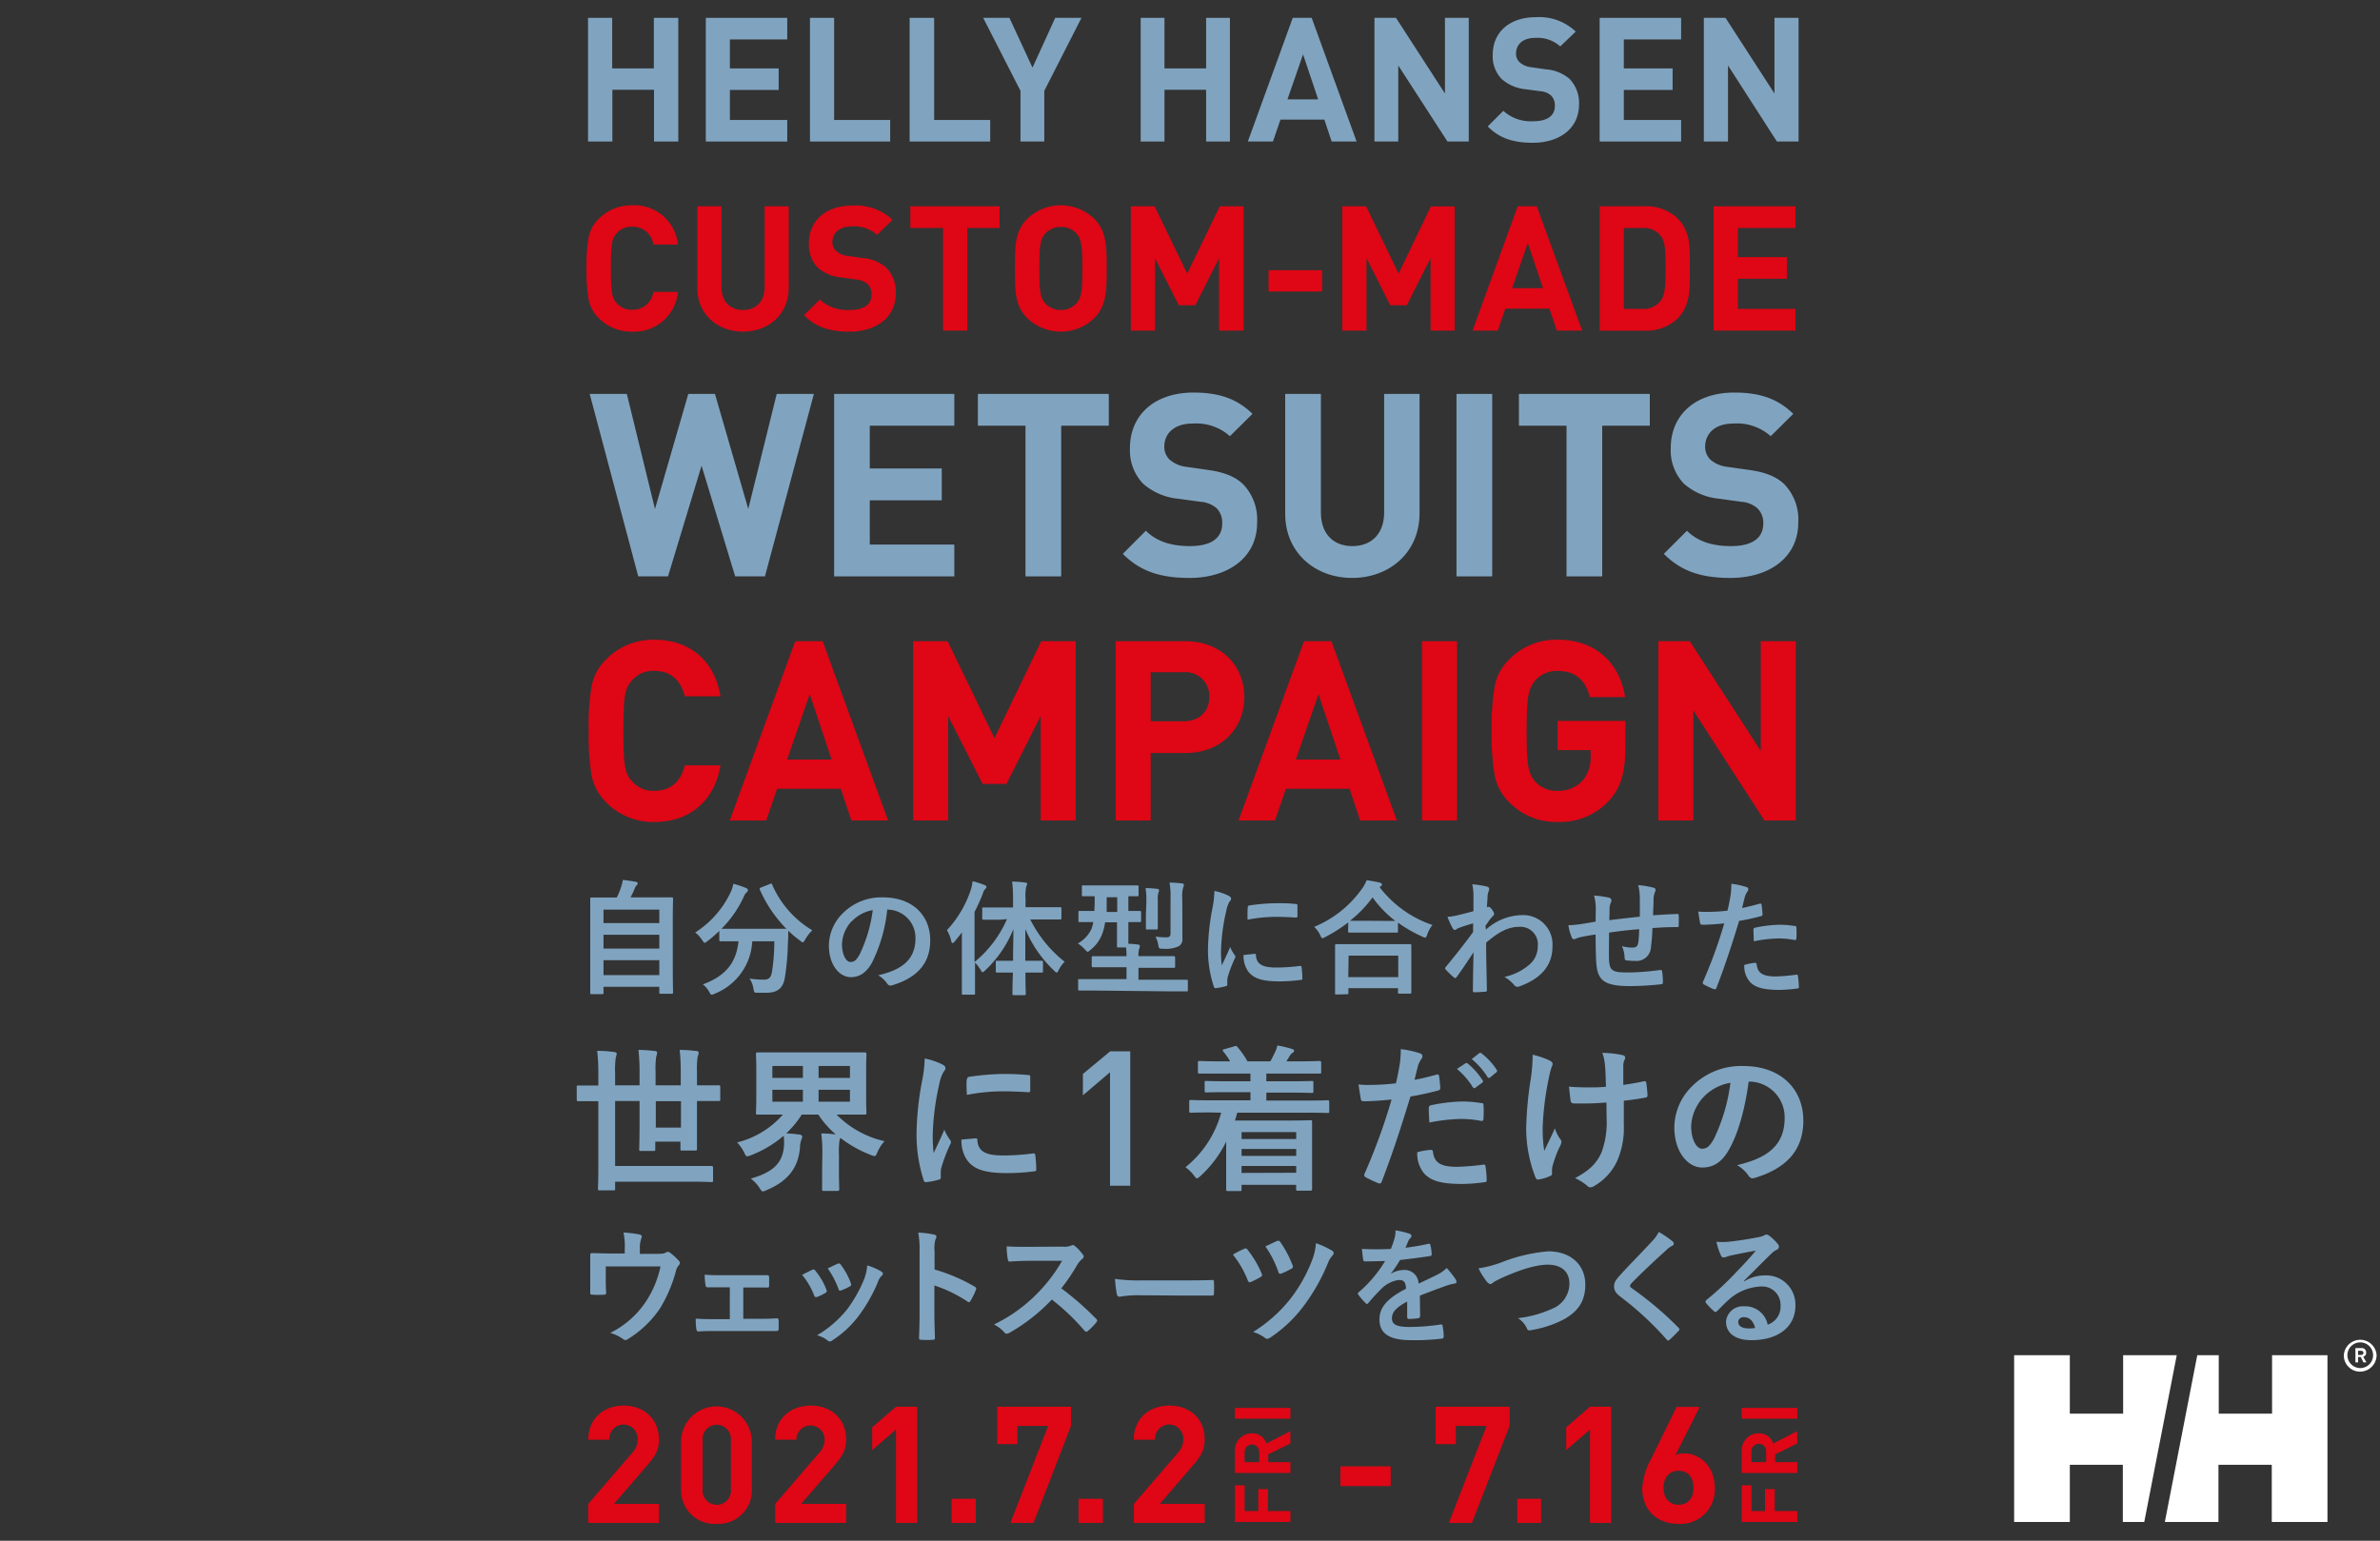 <svg xmlns="http://www.w3.org/2000/svg" viewBox="0 0 400 259"><rect x="0" y="0" width="400" height="259" fill="#333333" stroke="none"/><defs><style>.cls-1{fill:#fff;}.cls-2{fill:#df0615;}.cls-3{fill:#80a4c0;}.cls-4{fill:none;}</style></defs><g id="レイヤー_2" data-name="レイヤー 2"><g id="Design"><path class="cls-1" d="M396.67,230.57a2.79,2.79,0,0,0,2.76-2.76,2.76,2.76,0,0,0-5.51,0,2.72,2.72,0,0,0,2.75,2.76m-2.15-2.76a2.16,2.16,0,1,1,2.15,2.16,2.17,2.17,0,0,1-2.15-2.16"/><path class="cls-1" d="M396.32,227.76h.5a.35.35,0,0,0,.4-.35c0-.2-.14-.35-.45-.35h-.45Zm-.45-1.15h1a.72.72,0,0,1,.8.75.64.64,0,0,1-.5.7l.55.95h-.5l-.45-.9h-.45v.9h-.45Z"/><polygon class="cls-1" points="381.86 227.81 381.86 237.63 372.9 237.63 372.9 227.81 369.29 227.81 363.84 255.84 372.85 255.84 372.85 246.23 381.81 246.23 381.81 255.84 391.17 255.84 391.17 227.81 381.86 227.81"/><polygon class="cls-1" points="356.83 227.81 356.83 237.63 347.87 237.63 347.87 227.81 338.51 227.81 338.51 255.84 347.87 255.84 347.87 246.23 356.78 246.23 356.78 255.84 360.38 255.84 365.84 227.81 356.83 227.81"/><path class="cls-2" d="M106.26,55.75a7.66,7.66,0,0,1-5.64-2.29,5.93,5.93,0,0,1-1.69-3.14,27.81,27.81,0,0,1-.36-5.19,27.81,27.81,0,0,1,.36-5.19,5.76,5.76,0,0,1,1.69-3.14,7.66,7.66,0,0,1,5.64-2.29,7.35,7.35,0,0,1,7.68,6.6h-4.13a3.45,3.45,0,0,0-3.53-3,3.24,3.24,0,0,0-2.61,1.08c-.85.91-1,1.85-1,5.9s.18,5,1,5.89a3.22,3.22,0,0,0,2.61,1.09,3.45,3.45,0,0,0,3.53-3h4.13A7.37,7.37,0,0,1,106.26,55.75Z"/><path class="cls-2" d="M124.88,55.75c-4.29,0-7.69-2.91-7.69-7.34V34.68h4.07V48.27c0,2.4,1.42,3.84,3.62,3.84s3.63-1.44,3.63-3.84V34.68h4.05V48.41C132.56,52.84,129.16,55.75,124.88,55.75Z"/><path class="cls-2" d="M142.77,55.75c-3.18,0-5.58-.68-7.64-2.76l2.65-2.64a6.82,6.82,0,0,0,5,1.76c2.41,0,3.7-.91,3.7-2.58a2.33,2.33,0,0,0-.65-1.76A3.11,3.11,0,0,0,144,47l-2.52-.35A7.06,7.06,0,0,1,137.45,45a5.51,5.51,0,0,1-1.5-4.11c0-3.72,2.76-6.33,7.28-6.33A9,9,0,0,1,150,36.94l-2.58,2.55a5.82,5.82,0,0,0-4.29-1.43c-2.16,0-3.23,1.2-3.23,2.64a2,2,0,0,0,.63,1.49,3.5,3.5,0,0,0,1.93.83l2.47.35a6.85,6.85,0,0,1,4,1.61,5.82,5.82,0,0,1,1.62,4.43C150.51,53.46,147.14,55.75,142.77,55.75Z"/><path class="cls-2" d="M162.57,38.32V55.57h-4.08V38.32H153V34.68h15v3.64Z"/><path class="cls-2" d="M183.93,53.46a8.1,8.1,0,0,1-11.29,0c-2.12-2.11-2.06-4.72-2.06-8.33s-.06-6.22,2.06-8.33a8.1,8.1,0,0,1,11.29,0C186,38.91,186,41.52,186,45.13S186,51.35,183.93,53.46Zm-3-14.2a3.41,3.41,0,0,0-2.61-1.11,3.47,3.47,0,0,0-2.64,1.11c-.8.88-1,1.85-1,5.87s.2,5,1,5.87a3.47,3.47,0,0,0,2.64,1.11A3.41,3.41,0,0,0,180.91,51c.79-.88,1-1.85,1-5.87S181.7,40.14,180.91,39.26Z"/><path class="cls-2" d="M204.89,55.57V43.4l-4,7.92h-2.77l-4-7.92V55.57h-4.07V34.68h4L199.53,46,205,34.68h4V55.57Z"/><path class="cls-2" d="M213.2,49V45.42h9V49Z"/><path class="cls-2" d="M240.43,55.57V43.4l-4,7.92h-2.76l-4-7.92V55.57h-4.07V34.68h4L235.06,46l5.42-11.3h4V55.57Z"/><path class="cls-2" d="M261.65,55.57l-1.24-3.69H253l-1.26,3.69h-4.25l7.59-20.89h3.2l7.63,20.89Zm-4.88-14.73-2.63,7.6h5.19Z"/><path class="cls-2" d="M281.91,53.58a7.59,7.59,0,0,1-5.51,2h-7.54V34.68h7.54a7.6,7.6,0,0,1,5.51,2C284.26,39,284,41.9,284,45S284.26,51.23,281.91,53.58Zm-2.84-14A3.65,3.65,0,0,0,276,38.32h-3.08V51.93H276a3.65,3.65,0,0,0,3.05-1.29c.77-.93.88-2.43.88-5.6S279.84,40.55,279.07,39.61Z"/><path class="cls-2" d="M288,55.57V34.68h13.76v3.64h-9.68v4.9h8.25v3.64h-8.25v5.07h9.68v3.64Z"/><path class="cls-2" d="M110,138.17a11,11,0,0,1-8.12-3.3,8.64,8.64,0,0,1-2.45-4.52,40.58,40.58,0,0,1-.49-7.5,40.39,40.39,0,0,1,.49-7.49,8.5,8.5,0,0,1,2.45-4.52,11,11,0,0,1,8.12-3.3c5.8,0,10.08,3.38,11.09,9.51h-6c-.63-2.57-2.24-4.27-5.07-4.27a4.63,4.63,0,0,0-3.77,1.57c-1.23,1.31-1.48,2.66-1.48,8.5s.25,7.2,1.48,8.51a4.63,4.63,0,0,0,3.77,1.57c2.83,0,4.44-1.7,5.07-4.28h6C120.07,134.79,115.75,138.17,110,138.17Z"/><path class="cls-2" d="M143.09,137.92l-1.78-5.33H130.6l-1.82,5.33h-6.13l11-30.13h4.61l11,30.13Zm-7-21.24-3.8,11h7.48Z"/><path class="cls-2" d="M174.91,137.92V120.36l-5.76,11.42h-4l-5.8-11.42v17.56h-5.88V107.79h5.79l7.88,16.29L175,107.79h5.8v30.13Z"/><path class="cls-2" d="M199.19,126.58h-5.8v11.34h-5.88V107.79h11.68c6.22,0,9.94,4.27,9.94,9.39S205.41,126.58,199.19,126.58ZM198.9,113h-5.51v8.25h5.51c2.66,0,4.35-1.65,4.35-4.11A4,4,0,0,0,198.9,113Z"/><path class="cls-2" d="M228.6,137.92l-1.78-5.33h-10.7l-1.83,5.33h-6.13l11-30.13h4.61l11,30.13Zm-7-21.24-3.81,11h7.49Z"/><path class="cls-2" d="M239,137.92V107.79h5.89v30.13Z"/><path class="cls-2" d="M270.29,134.74a11.24,11.24,0,0,1-8.5,3.43,11,11,0,0,1-8.13-3.3,8.64,8.64,0,0,1-2.45-4.52,40.23,40.23,0,0,1-.51-7.5,40,40,0,0,1,.51-7.49,8.5,8.5,0,0,1,2.45-4.52,11,11,0,0,1,8.13-3.3c6.85,0,10.53,4.4,11.34,9.64H267.2c-.72-2.92-2.49-4.4-5.41-4.4a4.83,4.83,0,0,0-3.78,1.61c-1.09,1.4-1.43,2.5-1.43,8.46s.26,7.12,1.43,8.51a4.69,4.69,0,0,0,3.78,1.57,5.39,5.39,0,0,0,4.18-1.7,5.86,5.86,0,0,0,1.36-4v-1.14h-5.54v-4.91h11.38v4.4C273.17,130,272.36,132.54,270.29,134.74Z"/><path class="cls-2" d="M296.54,137.92,284.6,119.43v18.49h-5.88V107.79H284l11.93,18.45V107.79h5.88v30.13Z"/><path class="cls-3" d="M128.56,96.89h-5l-5.65-18.61-5.64,18.61h-5L99.11,66.22h6.24l4.73,19.34,5.6-19.34h4.48l5.6,19.34,4.78-19.34h6.25Z"/><path class="cls-3" d="M140.19,96.89V66.22h20.2v5.34H146.18v7.19h12.1V84.1h-12.1v7.44h14.21v5.35Z"/><path class="cls-3" d="M178.35,71.56V96.89h-6V71.56h-8V66.22h22v5.34Z"/><path class="cls-3" d="M199.91,97.15c-4.65,0-8.19-1-11.2-4.05l3.87-3.88c1.94,1.94,4.56,2.58,7.41,2.58,3.54,0,5.42-1.33,5.42-3.79a3.39,3.39,0,0,0-.94-2.58,4.58,4.58,0,0,0-2.71-1.08l-3.71-.51a10.47,10.47,0,0,1-5.94-2.54,8.1,8.1,0,0,1-2.2-6c0-5.47,4.05-9.31,10.68-9.31,4.22,0,7.28,1,9.91,3.58l-3.79,3.75a8.52,8.52,0,0,0-6.29-2.12c-3.19,0-4.74,1.77-4.74,3.88a3,3,0,0,0,.91,2.2,5.23,5.23,0,0,0,2.84,1.2l3.62.52c2.8.39,4.57,1.16,5.85,2.37a8.58,8.58,0,0,1,2.38,6.5C211.28,93.79,206.32,97.15,199.91,97.15Z"/><path class="cls-3" d="M227.24,97.15C221,97.15,216,92.88,216,86.38V66.22h6V86.16c0,3.54,2.06,5.64,5.29,5.64s5.34-2.1,5.34-5.64V66.22h5.95V86.38C238.53,92.88,233.53,97.15,227.24,97.15Z"/><path class="cls-3" d="M244.79,96.89V66.22h6V96.89Z"/><path class="cls-3" d="M269.28,71.56V96.89h-6V71.56h-8V66.22h22v5.34Z"/><path class="cls-3" d="M290.84,97.15c-4.66,0-8.19-1-11.2-4.05l3.88-3.88c1.93,1.94,4.56,2.58,7.4,2.58,3.54,0,5.43-1.33,5.43-3.79a3.4,3.4,0,0,0-1-2.58,4.58,4.58,0,0,0-2.71-1.08L289,83.84A10.47,10.47,0,0,1,283,81.3a8.1,8.1,0,0,1-2.2-6c0-5.47,4.05-9.31,10.68-9.31,4.23,0,7.28,1,9.91,3.58l-3.79,3.75a8.51,8.51,0,0,0-6.29-2.12c-3.18,0-4.73,1.77-4.73,3.88a3,3,0,0,0,.9,2.2,5.23,5.23,0,0,0,2.84,1.2L294,79c2.8.39,4.57,1.16,5.86,2.37a8.57,8.57,0,0,1,2.37,6.5C302.21,93.79,297.25,97.15,290.84,97.15Z"/><path class="cls-3" d="M109.92,23.79v-8.7h-7v8.7H98.83V3h4.06V11.5h7V3H114V23.79Z"/><path class="cls-3" d="M118.62,23.79V3h13.69V6.63h-9.64V11.5h8.2v3.62h-8.2v5.05h9.64v3.62Z"/><path class="cls-3" d="M136.13,23.79V3h4.06V20.17h9.42v3.62Z"/><path class="cls-3" d="M152.88,23.79V3H157V20.17h9.42v3.62Z"/><path class="cls-3" d="M175.51,15.27v8.52h-4V15.27L165.24,3h4.41l3.88,8.37L177.35,3h4.41Z"/><path class="cls-3" d="M202.71,23.79v-8.7h-7v8.7h-4V3h4V11.5h7V3h4V23.79Z"/><path class="cls-3" d="M223.81,23.79l-1.23-3.68H215.2l-1.26,3.68h-4.22L217.27,3h3.18L228,23.79ZM219,9.14l-2.62,7.56h5.16Z"/><path class="cls-3" d="M243.27,23.79,235,11V23.79h-4V3h3.62l8.23,12.72V3h4V23.79Z"/><path class="cls-3" d="M257.62,24c-3.15,0-5.54-.68-7.58-2.75l2.62-2.62a6.84,6.84,0,0,0,5,1.75c2.39,0,3.66-.91,3.66-2.57a2.34,2.34,0,0,0-.63-1.75,3.07,3.07,0,0,0-1.84-.73L256.37,15a7.06,7.06,0,0,1-4-1.73,5.48,5.48,0,0,1-1.49-4.08c0-3.71,2.75-6.3,7.24-6.3a8.9,8.9,0,0,1,6.71,2.42L262.23,7.8A5.74,5.74,0,0,0,258,6.37c-2.16,0-3.21,1.2-3.21,2.63a2,2,0,0,0,.62,1.48,3.56,3.56,0,0,0,1.92.82l2.45.35a6.94,6.94,0,0,1,4,1.6,5.85,5.85,0,0,1,1.6,4.41C265.33,21.69,262,24,257.62,24Z"/><path class="cls-3" d="M268.85,23.79V3h13.69V6.63h-9.63V11.5h8.2v3.62h-8.2v5.05h9.63v3.62Z"/><path class="cls-3" d="M298.64,23.79,290.42,11V23.79h-4.06V3H290l8.23,12.72V3h4.05V23.79Z"/><path class="cls-3" d="M99.43,167.11c-.21,0-.23,0-.23-.23s0-1.22,0-6.78v-3.84c0-3.87,0-5,0-5.16s0-.23.23-.23.87,0,2.89,0h1.34a11.66,11.66,0,0,0,.78-1.95,5.7,5.7,0,0,0,.23-1c.7.06,1.62.21,2.22.31.18.05.29.17.29.27a.42.42,0,0,1-.17.3,1.62,1.62,0,0,0-.31.49,14.72,14.72,0,0,1-.73,1.56H110c2,0,2.75,0,2.89,0s.23,0,.23.23-.05,1.29-.05,4.59v4.39c0,5.55.05,6.65.05,6.76s0,.23-.23.23h-1.85c-.2,0-.23,0-.23-.23v-.94h-9.38v1c0,.21,0,.23-.22.23Zm2-11.94h9.38v-2.26h-9.38Zm9.38,4.29v-2.33h-9.38v2.33Zm0,4.45v-2.5h-9.38v2.5Z"/><path class="cls-3" d="M129.39,148.6c.27-.12.31-.1.39.11a16.63,16.63,0,0,0,6.74,7.67,7.15,7.15,0,0,0-1.2,1.56c-.2.31-.27.46-.4.46s-.23-.11-.44-.27a17.9,17.9,0,0,1-2-1.68c0,.6,0,1.32-.06,2.06a41.32,41.32,0,0,1-.51,5.81c-.28,1.65-1.07,2.56-3.11,2.56-.52,0-.91,0-1.4,0-.66,0-.64,0-.78-.73a4.06,4.06,0,0,0-.65-1.66,16.5,16.5,0,0,0,2.38.19c.87,0,1.22-.33,1.39-1.3a33.52,33.52,0,0,0,.4-5.15h-3.71a10,10,0,0,1-6.32,8.81,1.22,1.22,0,0,1-.5.17c-.16,0-.22-.14-.43-.5a3.93,3.93,0,0,0-1.06-1.24c3.78-1.38,5.61-3.58,6-7.24h-.25c-2,0-2.63,0-2.75,0s-.23,0-.23-.23v-1.52a20.72,20.72,0,0,1-2,1.73c-.22.17-.34.27-.45.27s-.23-.15-.44-.46a4.85,4.85,0,0,0-1.16-1.27,16.19,16.19,0,0,0,6-6.86,5.47,5.47,0,0,0,.41-1.33,15.28,15.28,0,0,1,2.17.73c.22.1.28.21.28.35a.45.45,0,0,1-.16.32,1.64,1.64,0,0,0-.48.66,18.58,18.58,0,0,1-3.81,5.51c.3,0,1,0,2.63,0h5.59c1.8,0,2.5,0,2.7,0a21.92,21.92,0,0,1-4.47-6.59c-.08-.23,0-.25.19-.35Z"/><path class="cls-3" d="M149.12,152.87a26,26,0,0,1-2.59,9c-.9,1.56-2,2.39-3.54,2.39-1.83,0-3.68-1.95-3.68-5.34a7.7,7.7,0,0,1,2.35-5.41,9.09,9.09,0,0,1,6.76-2.66c5,0,7.92,3.08,7.92,7.21,0,3.87-2.18,6.3-6.41,7.57-.43.13-.62,0-.89-.37a4.34,4.34,0,0,0-1.45-1.31c3.51-.84,6.27-2.29,6.27-6.22a4.72,4.72,0,0,0-4.65-4.82Zm-6,2a6,6,0,0,0-1.61,3.84c0,1.91.77,3,1.41,3s1-.27,1.56-1.28a24,24,0,0,0,2.2-7.44A6.24,6.24,0,0,0,143.15,154.89Z"/><path class="cls-3" d="M168.16,154.6c-2,0-2.73,0-2.85,0s-.23,0-.23-.24v-1.59c0-.23,0-.23.23-.23s.81,0,2.85,0h2.1v-1.35a23.82,23.82,0,0,0-.15-3,19.42,19.42,0,0,1,2.19.17c.21,0,.33.1.33.2a1,1,0,0,1-.15.44,7.47,7.47,0,0,0-.12,2.11v1.39h2.95c2,0,2.72,0,2.87,0s.21,0,.21.23v1.59c0,.21,0,.24-.21.24s-.85,0-2.87,0h-2.16a21.16,21.16,0,0,0,5.78,7.11,5.13,5.13,0,0,0-1,1.39c-.15.29-.23.43-.33.43s-.23-.12-.44-.33a20.41,20.41,0,0,1-4.84-7c0,1.87,0,3.72,0,5.34h.48c1.62,0,2.13,0,2.26,0s.23,0,.23.22v1.52c0,.23,0,.25-.23.25s-.64,0-2.26,0h-.46c0,2,.06,3.35.06,3.56s0,.23-.23.23H170.4c-.23,0-.24,0-.24-.23s0-1.6.08-3.56h-.38c-1.62,0-2.14,0-2.27,0s-.23,0-.23-.25v-1.52c0-.2,0-.22.23-.22s.65,0,2.27,0h.4c0-1.62.06-3.47.06-5.32a19.51,19.51,0,0,1-4.74,6.94c-.2.19-.33.31-.44.31s-.18-.12-.33-.39a6.29,6.29,0,0,0-.94-1.23v2c0,2,0,3,0,3.16s0,.23-.23.23h-1.77c-.18,0-.21,0-.21-.23s0-1.13,0-3.16v-4.72c0-.69,0-1.52,0-2.35-.39.52-.79,1-1.2,1.51-.15.17-.27.28-.38.28s-.16-.13-.22-.38a6.07,6.07,0,0,0-.71-1.79,18.46,18.46,0,0,0,4-6.75,7.49,7.49,0,0,0,.31-1.48,14.59,14.59,0,0,1,2,.64c.22.11.33.17.33.31s-.06.23-.23.38a2,2,0,0,0-.41.83,29.17,29.17,0,0,1-1.36,3v8.42a19.2,19.2,0,0,0,5.45-7.21Z"/><path class="cls-3" d="M184,166.51c-1.83,0-2.47,0-2.6,0s-.2,0-.2-.23V164.8c0-.19,0-.21.2-.21s.77,0,2.6,0h5.33v-2h-2.75c-2,0-2.72,0-2.85,0s-.25,0-.25-.23V161c0-.23,0-.26.25-.26s.84,0,2.85,0h2.75a14.39,14.39,0,0,0-.07-1.48h-1.31c-.2,0-.22,0-.22-.25s0-.81,0-2.32v-1.65h-2a8.62,8.62,0,0,1-.46,1.88,6.17,6.17,0,0,1-2,2.76c-.23.21-.36.31-.46.31s-.23-.12-.48-.39a4.93,4.93,0,0,0-1.18-1,5.49,5.49,0,0,0,2.3-2.47,7.49,7.49,0,0,0,.3-1.13l-2.27,0c-.21,0-.23,0-.23-.24v-1.4c0-.21,0-.23.23-.23s.75,0,2.45,0c0-.43.05-.89.05-1.41v-1.06l-1.92,0c-.2,0-.23,0-.23-.23v-1.37c0-.21,0-.23.23-.23s.73,0,2.54,0h4c1.81,0,2.41,0,2.54,0s.22,0,.22.23v1.37c0,.21,0,.23-.22.23l-1.5,0v2.47c1.31,0,1.81,0,1.91,0s.23,0,.23.23v1.4c0,.22,0,.24-.23.24l-1.91,0v1.65c0,1,0,1.62,0,2,.56,0,1.08.06,1.65.13a.27.27,0,0,1,.28.24,1.05,1.05,0,0,1-.1.44,3.68,3.68,0,0,0-.13,1.27h3.06c2,0,2.75,0,2.87,0s.23,0,.23.26v1.47c0,.21,0,.23-.23.23s-.83,0-2.87,0h-3.06v2h5.51c1.83,0,2.46,0,2.58,0s.21,0,.21.21v1.52c0,.21,0,.23-.21.23s-.75,0-2.58,0Zm3.77-13.21v-2.47H186v1.33c0,.4,0,.79,0,1.14Zm4.9-1.93a12.26,12.26,0,0,0-.14-2.08c.78,0,1.25.06,1.95.12.21,0,.31.13.31.23a.73.73,0,0,1-.08.36,3.8,3.8,0,0,0-.12,1.37V154c0,1.27,0,1.85,0,2s0,.25-.26.25h-1.51c-.21,0-.23,0-.23-.25s0-.7,0-2Zm6.05,3.57c0,1.09,0,2,0,2.75a1.39,1.39,0,0,1-.6,1.37,5.35,5.35,0,0,1-2.7.42c-.62,0-.65,0-.75-.64a5.22,5.22,0,0,0-.46-1.4,14,14,0,0,0,1.75.13c.6,0,.77-.19.77-.69V151a13.23,13.23,0,0,0-.17-2.64,19.62,19.62,0,0,1,2.08.14c.21,0,.33.13.33.23a1.21,1.21,0,0,1-.12.48,5.16,5.16,0,0,0-.15,1.75Z"/><path class="cls-3" d="M206.42,150.54c.35.19.48.31.48.5s0,.21-.32.62a5.09,5.09,0,0,0-.49,1.48,33.09,33.09,0,0,0-.88,6.71,20.43,20.43,0,0,0,.13,2.43c.44-.95.81-1.64,1.41-3.09a5.62,5.62,0,0,0,.73,1.31.87.87,0,0,1,.15.31.5.5,0,0,1-.11.33,21.15,21.15,0,0,0-1.19,3.14,2.48,2.48,0,0,0-.06.65c0,.25,0,.41,0,.58s-.09.23-.27.27a10.71,10.71,0,0,1-1.72.33c-.14,0-.22-.08-.26-.23a19.53,19.53,0,0,1-1-6.19,39.55,39.55,0,0,1,.71-6.82,16.77,16.77,0,0,0,.37-3.1A9.29,9.29,0,0,1,206.42,150.54Zm4.44,9.79c.18,0,.22.09.22.31.12,1.44,1.12,2,3.39,2a30.84,30.84,0,0,0,4-.27c.21,0,.25,0,.29.27a15.94,15.94,0,0,1,.12,1.79c0,.25,0,.27-.35.3a27.42,27.42,0,0,1-3.39.24c-3.08,0-4.51-.51-5.4-1.73a4.58,4.58,0,0,1-.74-2.7Zm-1.15-7.77c0-.25.08-.32.28-.36a33,33,0,0,1,4.51-.37c1.25,0,2.21,0,3.08.12.45,0,.48.07.48.27,0,.63,0,1.19,0,1.77,0,.19-.09.27-.28.25-1.24-.08-2.32-.12-3.39-.12a25,25,0,0,0-4.72.48C209.66,153.43,209.66,152.91,209.71,152.56Z"/><path class="cls-3" d="M226.6,155.05a24.58,24.58,0,0,1-3.85,2.45,1.43,1.43,0,0,1-.47.21c-.15,0-.23-.14-.4-.52a4.87,4.87,0,0,0-1-1.39,18.46,18.46,0,0,0,8-6.37,6.33,6.33,0,0,0,.81-1.47c.8.12,1.58.25,2.18.4.25.08.38.14.38.33s-.05.2-.22.31a1,1,0,0,0-.16.14,18.78,18.78,0,0,0,8.88,6.35,5.23,5.23,0,0,0-.87,1.58c-.13.39-.21.54-.38.54a1.38,1.38,0,0,1-.5-.19,22.51,22.51,0,0,1-4.05-2.33v1.46c0,.2,0,.22-.23.22s-.69,0-2.35,0h-3.22c-1.66,0-2.21,0-2.35,0s-.23,0-.23-.22Zm-2,12.12c-.2,0-.22,0-.22-.23s0-.68,0-3.7v-1.79c0-1.79,0-2.39,0-2.51s0-.23.22-.23.86,0,2.85,0h6.66c2,0,2.72,0,2.85,0s.24,0,.24.23,0,.72,0,2.2v2c0,3,0,3.55,0,3.66s0,.23-.24.23h-1.77c-.21,0-.23,0-.23-.23v-.69h-8.34v.79c0,.21,0,.23-.25.23Zm2-2.91H235v-3.62h-8.34Zm5.76-9.46c1.23,0,1.85,0,2.14,0a18.55,18.55,0,0,1-3.82-3.95,20.18,20.18,0,0,1-3.79,3.93c.25,0,.84,0,2.25,0Z"/><path class="cls-3" d="M249.74,156.26a9.27,9.27,0,0,1,6-2.43,4.93,4.93,0,0,1,5.18,5.28c0,3.2-1.95,5.4-5.53,6.69a.83.83,0,0,1-.35.08.69.69,0,0,1-.55-.29,6,6,0,0,0-1.64-1.37,9.5,9.5,0,0,0,4.18-2.06,4,4,0,0,0,1.42-3.14,2.92,2.92,0,0,0-3.11-3.22c-1.91,0-3.53.91-5.57,2.66,0,2.66.08,5.18.13,8a.24.24,0,0,1-.27.25c-.23,0-1.16.09-1.85.09-.19,0-.25-.09-.23-.29,0-2.12.06-4.31.11-6.43-1,1.5-2,3-2.81,4.12-.11.13-.19.21-.29.21a.32.32,0,0,1-.23-.13A12.54,12.54,0,0,1,243,163a.29.29,0,0,1-.13-.23.36.36,0,0,1,.13-.24c1.83-2.23,3-3.7,4.58-5.85,0-.52,0-1.08,0-1.47-.61.18-1.59.47-2.38.77-.35.14-.56.35-.68.35s-.29-.12-.42-.38a16.53,16.53,0,0,1-.83-1.83,10.7,10.7,0,0,0,1.42-.2c.54-.13,1.34-.31,2.95-.75,0-.89,0-1.81,0-2.7a7.47,7.47,0,0,0-.21-1.82,16.94,16.94,0,0,1,2.41.36c.44.12.52.35.38.73a3.23,3.23,0,0,0-.21.89c0,.5-.06,1-.11,1.87a1.27,1.27,0,0,0,.18-.06.33.33,0,0,1,.14,0c.14,0,.37.21.55.48s.34.5.34.65,0,.22-.35.58-.6.77-1.11,1.49Z"/><path class="cls-3" d="M268.2,152.74a8.57,8.57,0,0,0-.29-2.2,17.09,17.09,0,0,1,2.5.35.53.53,0,0,1,.43.44,1.1,1.1,0,0,1-.13.44,2.86,2.86,0,0,0-.2.91c0,.5,0,1.29-.05,2,1.44-.19,3.64-.42,5.14-.59,0-1,0-2.16,0-2.93a9.13,9.13,0,0,0-.27-2.37,14.53,14.53,0,0,1,2.52.42c.29.08.39.18.39.39a1,1,0,0,1-.12.42,3.67,3.67,0,0,0-.21.94c0,1.12-.06,1.93-.09,2.9,1.69-.12,2.94-.18,4.06-.22.16,0,.25,0,.25.2a16.26,16.26,0,0,1,0,1.71c0,.27,0,.29-.27.29-1.37,0-2.76.06-4.14.17a29.8,29.8,0,0,1-.25,3.2,2.42,2.42,0,0,1-2.72,2.31,8.41,8.41,0,0,1-1.29-.07c-.33,0-.42-.16-.42-.54a4.84,4.84,0,0,0-.45-1.87,6.4,6.4,0,0,0,1.76.25c.57,0,.88-.16,1-.89a20.2,20.2,0,0,0,.14-2.2c-1.66.12-3.46.33-5.06.57,0,2.27-.05,3.52,0,4.7.13,1.71.59,2,3.13,2a40.06,40.06,0,0,0,5.38-.41c.31,0,.38,0,.41.27a11.71,11.71,0,0,1,.13,1.74c0,.25-.08.36-.27.38a49.48,49.48,0,0,1-5.22.31c-4.2,0-5.42-.87-5.68-3.6-.1-1.12-.14-2.87-.14-5.07-1.06.15-1.72.27-2.51.44a5.31,5.31,0,0,0-.94.31c-.27.12-.42,0-.54-.23a8,8,0,0,1-.58-2.08,18.79,18.79,0,0,0,2.22-.21c.58-.08,1.58-.27,2.35-.39Z"/><path class="cls-3" d="M295.74,151.91c.23-.06.31,0,.33.21.06.46.13,1.06.15,1.5,0,.27,0,.33-.31.39a32.67,32.67,0,0,1-3.62.79c-1.41,4.62-2.48,7.8-3.81,11.25-.1.29-.22.27-.45.21s-1.23-.52-1.67-.77a.35.35,0,0,1-.16-.42,79.35,79.35,0,0,0,3.59-9.85c-1.2.12-2.65.23-3.64.23-.31,0-.39-.07-.43-.34-.08-.43-.19-1.14-.3-1.88a12.12,12.12,0,0,0,1.55.05,27,27,0,0,0,3.36-.2c.22-.84.38-1.75.53-2.6a15,15,0,0,0,.12-1.92,13.43,13.43,0,0,1,2.63.58.37.37,0,0,1,.22.34.47.47,0,0,1-.11.33,3.63,3.63,0,0,0-.43.83c-.21.75-.36,1.45-.5,2C293.61,152.47,294.72,152.2,295.74,151.91Zm-.81,9.94c.21,0,.29.08.31.29.16,1.51,1.19,2,3.19,2a29.94,29.94,0,0,0,3.49-.3c.16,0,.22,0,.24.19a12.06,12.06,0,0,1,.17,1.81c0,.25,0,.31-.33.33a23.49,23.49,0,0,1-2.83.23c-2.72,0-4.14-.37-5.07-1.35a4,4,0,0,1-.94-2.85A10.13,10.13,0,0,1,294.93,161.85Zm-.23-5.51c0-.29.06-.35.37-.42a21.73,21.73,0,0,1,4.06-.47,15.72,15.72,0,0,1,2.43.2c.29,0,.36.06.36.31a15.38,15.38,0,0,1,0,1.67c0,.35-.11.43-.4.37a13.52,13.52,0,0,0-2.58-.25,23,23,0,0,0-4.18.48C294.74,157.5,294.7,156.75,294.7,156.34Z"/><path class="cls-3" d="M110.34,210.77c1,0,1.32-.06,1.59-.23a.47.47,0,0,1,.3-.1.63.63,0,0,1,.46.2,9.71,9.71,0,0,1,1.42,1.32.41.41,0,0,1,.15.31.72.72,0,0,1-.21.47,2.25,2.25,0,0,0-.47,1,23.48,23.48,0,0,1-2.67,6.22,17.59,17.59,0,0,1-5.45,5.18.69.69,0,0,1-.34.13.86.86,0,0,1-.45-.21,7,7,0,0,0-2.11-1,15.32,15.32,0,0,0,6-5.27,17.17,17.17,0,0,0,2.45-5.9h-9.2v1.77c0,.86,0,1.72.06,2.57,0,.34-.06.4-.33.4a12.69,12.69,0,0,1-2,0c-.27,0-.34-.06-.34-.31,0-1.09,0-1.78,0-2.63v-1.72c0-.67,0-1.43,0-2.05,0-.19.11-.27.3-.27,1,0,2.15.06,3.21.06H105V210a11.48,11.48,0,0,0-.21-2.82,22,22,0,0,1,2.62.32c.43.08.56.32.38.66a4.51,4.51,0,0,0-.25,1.62v1Z"/><path class="cls-3" d="M124.92,221.69h2.25c1.08,0,2.26,0,3.4-.09.19,0,.28.13.3.4,0,.45,0,.92,0,1.36,0,.27-.11.4-.36.38-1.1,0-2.35,0-3.32,0h-6.64c-1.27,0-2.23,0-3.12.08-.25,0-.36-.12-.4-.44a10.36,10.36,0,0,1-.1-1.72c1.22.09,2.26.09,3.62.09h2.11v-5.36h-1.17c-.86,0-1.62,0-2.6,0-.19,0-.29-.11-.33-.43a15.12,15.12,0,0,1-.13-1.69c.91.09,2,.09,2.93.09h4.71c1,0,1.92,0,2.85,0,.26,0,.32.1.35.35,0,.42,0,.89,0,1.32s-.11.42-.43.4c-.83,0-1.89,0-2.75,0h-1.17Z"/><path class="cls-3" d="M136.5,213.46a.36.36,0,0,1,.54.15,11.08,11.08,0,0,1,1.83,3.13,1.41,1.41,0,0,1,.08.31c0,.13-.08.2-.25.3a8.45,8.45,0,0,1-1.36.66c-.3.1-.42,0-.53-.3a12.07,12.07,0,0,0-2-3.4C135.55,213.9,136.06,213.67,136.5,213.46Zm11.61.27c.17.13.28.24.28.36s-.06.23-.23.39a2.62,2.62,0,0,0-.63,1.07,26.3,26.3,0,0,1-3.2,5.63,17.17,17.17,0,0,1-4.36,4.08.92.92,0,0,1-.51.24.54.54,0,0,1-.34-.15,4.82,4.82,0,0,0-1.8-.89,18.38,18.38,0,0,0,5.08-4.4,22.57,22.57,0,0,0,2.86-5.1,8,8,0,0,0,.49-2.24A9.76,9.76,0,0,1,148.11,213.73Zm-7.34-1.29c.24-.11.38-.08.55.17A11.94,11.94,0,0,1,143,215.7c.1.32.06.42-.22.57a9.31,9.31,0,0,1-1.46.66c-.23.08-.32,0-.42-.32a14.86,14.86,0,0,0-1.78-3.39C139.92,212.82,140.41,212.59,140.77,212.44Z"/><path class="cls-3" d="M157.07,213.4a29.64,29.64,0,0,1,6.72,2.87c.23.13.34.27.23.55a11.71,11.71,0,0,1-.9,1.84c-.09.15-.17.24-.28.24a.37.37,0,0,1-.23-.11,23.4,23.4,0,0,0-5.57-2.71v4.68c0,1.37.05,2.63.09,4.14,0,.26-.09.32-.38.32a14.74,14.74,0,0,1-1.88,0c-.3,0-.41-.06-.41-.32.06-1.56.09-2.81.09-4.16V210.33a15.76,15.76,0,0,0-.22-3.13,15.23,15.23,0,0,1,2.65.33c.3.06.4.19.4.36a1.06,1.06,0,0,1-.17.49,5.79,5.79,0,0,0-.14,2Z"/><path class="cls-3" d="M178.61,209.56a3.13,3.13,0,0,0,1.46-.19.36.36,0,0,1,.23-.08.66.66,0,0,1,.36.17,7.5,7.5,0,0,1,1.37,1.48.5.5,0,0,1,.11.28.62.62,0,0,1-.27.42,3.93,3.93,0,0,0-.8.93,31.7,31.7,0,0,1-2.7,4,49.69,49.69,0,0,1,5.86,5.12.43.43,0,0,1,.17.29.5.5,0,0,1-.15.32,12.7,12.7,0,0,1-1.41,1.44.43.43,0,0,1-.25.13.49.49,0,0,1-.31-.17,37.4,37.4,0,0,0-5.5-5.25,30.38,30.38,0,0,1-7.1,5.58,1.51,1.51,0,0,1-.49.17.47.47,0,0,1-.36-.19,5.91,5.91,0,0,0-1.77-1.37,25.81,25.81,0,0,0,7.44-5.39,26.1,26.1,0,0,0,4-5.31H173c-1.1,0-2.2.05-3.34.13-.17,0-.23-.13-.28-.36a13,13,0,0,1-.19-2.2c1.14.08,2.2.08,3.58.08Z"/><path class="cls-3" d="M191.3,217.73a17.35,17.35,0,0,0-3.11.25c-.25,0-.42-.12-.49-.44a23.73,23.73,0,0,1-.31-2.56,27.36,27.36,0,0,0,4.57.25h6.81c1.61,0,3.24,0,4.86-.06.32,0,.39,0,.39.3a16.52,16.52,0,0,1,0,2c0,.25-.08.34-.39.31-1.58,0-3.14,0-4.72,0Z"/><path class="cls-3" d="M209.1,209.93a.39.39,0,0,1,.57.14,17.25,17.25,0,0,1,2.37,4,.86.86,0,0,1,.08.28c0,.13-.08.2-.25.31a13.69,13.69,0,0,1-1.63.83c-.32.13-.44,0-.55-.32a16.8,16.8,0,0,0-2.48-4.27A15.67,15.67,0,0,1,209.1,209.93Zm14.81.32a.47.47,0,0,1,.23.41.49.49,0,0,1-.17.36,4.3,4.3,0,0,0-.83,1.4,32.43,32.43,0,0,1-4.1,7.2,22.92,22.92,0,0,1-5.58,5.25,1,1,0,0,1-.49.18.59.59,0,0,1-.36-.15,6.5,6.5,0,0,0-2-1,24.24,24.24,0,0,0,6.28-5.59,25.51,25.51,0,0,0,3.66-6.55,9.33,9.33,0,0,0,.61-2.78A14.47,14.47,0,0,1,223.91,210.25Zm-9.29-1.64a.4.4,0,0,1,.55.17,17.46,17.46,0,0,1,2.07,3.91.4.4,0,0,1-.21.59,13.19,13.19,0,0,1-1.6.77c-.34.13-.47.09-.58-.25a17.12,17.12,0,0,0-2.18-4.28C213.31,209.22,214,208.89,214.62,208.61Z"/><path class="cls-3" d="M238.68,221.22c0,.23-.13.34-.4.38a10.21,10.21,0,0,1-1.51.11c-.19,0-.27-.13-.27-.34,0-.76,0-1.82,0-2.58-1.88,1-2.56,1.8-2.56,2.81s.71,1.46,2.94,1.46a35.19,35.19,0,0,0,5.27-.42c.19,0,.28,0,.3.24a9.85,9.85,0,0,1,.19,1.73c0,.26-.07.4-.24.4a38,38,0,0,1-5.24.27c-3.48,0-5.32-1-5.32-3.49,0-2,1.27-3.51,4.47-5.16-.07-1.08-.32-1.5-1.27-1.46a5.1,5.1,0,0,0-2.92,1.52A29.84,29.84,0,0,0,230,219c-.11.13-.18.19-.26.19a.36.36,0,0,1-.23-.15,9.89,9.89,0,0,1-1.21-1.39.38.38,0,0,1-.08-.19c0-.09,0-.15.14-.24a21.36,21.36,0,0,0,4.43-5.24c-1,0-2.14.06-3.4.06-.18,0-.24-.1-.29-.34s-.14-1.12-.21-1.76a46.54,46.54,0,0,0,4.87,0,17.55,17.55,0,0,0,.63-1.83,4.9,4.9,0,0,0,.15-1.29,14.37,14.37,0,0,1,2.41.59.38.38,0,0,1,.26.36.39.39,0,0,1-.15.32,1.59,1.59,0,0,0-.36.51c-.13.3-.23.57-.49,1.14a34.21,34.21,0,0,0,3.86-.66c.23,0,.29,0,.33.22a7.36,7.36,0,0,1,.22,1.52c0,.21-.07.3-.37.34-1.59.23-3.4.47-4.95.64a22.49,22.49,0,0,1-1.58,2.35l0,0a4.13,4.13,0,0,1,2.12-.66,2.33,2.33,0,0,1,2.57,2.28c.83-.37,2-.93,3.11-1.48a6.22,6.22,0,0,0,1.62-1.14,15,15,0,0,1,1.48,1.86.93.93,0,0,1,.17.47c0,.17-.11.26-.33.29a8.38,8.38,0,0,0-1.29.32c-1.37.49-2.75,1-4.54,1.7Z"/><path class="cls-3" d="M252.6,212.1a27.37,27.37,0,0,1,7.62-1.75c3.78,0,6.22,2.28,6.22,5.6,0,2.77-1.21,4.53-3.72,5.89a18.15,18.15,0,0,1-5.38,1.75c-.42.09-.59.07-.74-.34a4.07,4.07,0,0,0-1.48-1.67,19.32,19.32,0,0,0,5.73-1.57,4.59,4.59,0,0,0,2.92-4.21c0-2-1.29-3.21-3.64-3.21-1.9,0-4.42.76-7.64,2.18a14.25,14.25,0,0,0-1.46.76c-.29.26-.46.32-.56.32s-.39-.13-.62-.45a12.44,12.44,0,0,1-1.36-2.2A18.09,18.09,0,0,0,252.6,212.1Z"/><path class="cls-3" d="M281.14,208.7a.48.48,0,0,1,.17.33.42.42,0,0,1-.3.4,4,4,0,0,0-1,.75c-1.82,1.63-4.15,3.81-5.78,5.5-.19.23-.28.36-.28.47s.09.23.28.38a57.89,57.89,0,0,1,7.88,6.66.58.58,0,0,1,.14.27c0,.09,0,.15-.14.26-.49.53-1.11,1.15-1.47,1.46-.12.1-.21.17-.3.17s-.14-.07-.24-.19a53.07,53.07,0,0,0-7.71-7.15c-.8-.61-1.12-1.08-1.12-1.78s.38-1.17,1-1.86c1.8-2,3.55-3.71,5.37-5.7a5.72,5.72,0,0,0,1.14-1.58A16.59,16.59,0,0,1,281.14,208.7Z"/><path class="cls-3" d="M293.14,215.4a6.35,6.35,0,0,1,3.36-1,4.91,4.91,0,0,1,5.25,5.08c0,3.53-2.86,5.8-7.38,5.8-2.67,0-4.28-1.14-4.28-3.11a2.81,2.81,0,0,1,3-2.58,3.85,3.85,0,0,1,4,3.08,3.16,3.16,0,0,0,2.16-3.21,3.09,3.09,0,0,0-3.32-3.2,8.63,8.63,0,0,0-5.41,2.24c-.62.56-1.21,1.17-1.84,1.8-.16.15-.26.24-.37.24s-.18-.06-.31-.19A10.2,10.2,0,0,1,286.7,219c-.12-.17-.06-.31.11-.49a48.75,48.75,0,0,0,5-4.67c1.31-1.36,2.3-2.41,3.28-3.61-1.27.22-2.78.52-4.09.79a7.42,7.42,0,0,0-.88.26,1.67,1.67,0,0,1-.43.1.47.47,0,0,1-.46-.36,10.15,10.15,0,0,1-.75-2.28,10.92,10.92,0,0,0,2,0c1.29-.13,3.14-.4,4.79-.72a5.16,5.16,0,0,0,1.18-.32,1.11,1.11,0,0,1,.39-.17.81.81,0,0,1,.49.17,8.93,8.93,0,0,1,1.42,1.36.77.77,0,0,1,.23.51.56.56,0,0,1-.36.51,3.15,3.15,0,0,0-.93.67c-1.55,1.5-3,3-4.57,4.53Zm0,6c-.61,0-1,.36-1,.81,0,.66.57,1.1,1.84,1.1a4.21,4.21,0,0,0,1-.09C294.68,222.09,294.05,221.43,293.16,221.43Z"/><path class="cls-3" d="M100.45,185.11c-2.3,0-3.1,0-3.25,0s-.27,0-.27-.29v-2.06c0-.27,0-.29.27-.29s1,0,3.25,0h.11v-2a34.16,34.16,0,0,0-.19-3.83,21.68,21.68,0,0,1,2.89.21c.26,0,.39.16.39.29a3.7,3.7,0,0,1-.16.66,14.88,14.88,0,0,0-.11,2.64v2h4.11v-2.35a32,32,0,0,0-.19-3.6c1,0,1.85.08,2.77.18.24,0,.38.16.38.3a5.25,5.25,0,0,1-.16.68,12.82,12.82,0,0,0-.11,2.44v2.35h4.23v-2.33a32.13,32.13,0,0,0-.18-3.62c1,0,1.88.08,2.8.18.27,0,.4.16.4.3a2.71,2.71,0,0,1-.18.68,14.09,14.09,0,0,0-.11,2.48v2.31h.4c2.3,0,3.06,0,3.25,0s.26,0,.26.29v2.06c0,.27,0,.29-.26.29s-1,0-3.25,0h-.4v3.49c0,2.94,0,4.4,0,4.55s0,.29-.29.29h-2.2c-.26,0-.29,0-.29-.29v-1.22h-4.23v1.27c0,.27,0,.3-.29.3H107.7c-.24,0-.27,0-.27-.3s.06-1.58.06-4.46v-3.63h-4.11V196h12.51c2.6,0,3.5,0,3.65,0s.3,0,.3.28v2.13c0,.26,0,.29-.3.29s-1.05-.06-3.65-.06H103.38v1.16c0,.27,0,.3-.31.3h-2.28c-.26,0-.29,0-.29-.3s.06-1.29.06-3.64v-11Zm14,0h-4.23v4.44h4.23Z"/><path class="cls-3" d="M138.21,194.12a25.26,25.26,0,0,0-.18-3.59c.85,0,1.67.08,2.44.16a15.59,15.59,0,0,1-2.94-3.33h-2.78a16.55,16.55,0,0,1-2.62,3.17c.72,0,1.54.11,2.2.18.32.06.5.14.5.38a1.56,1.56,0,0,1-.15.5,3.47,3.47,0,0,0-.22,1.16c-.23,3.46-2,5.8-5.61,7.3a1.62,1.62,0,0,1-.63.22c-.22,0-.32-.19-.61-.64a5.86,5.86,0,0,0-1.43-1.51c3.92-1.11,5.4-2.75,5.59-5.58a8.76,8.76,0,0,0-.06-1.63,18.71,18.71,0,0,1-5.47,3.27,2,2,0,0,1-.64.19c-.24,0-.32-.19-.55-.67a6.72,6.72,0,0,0-1.17-1.66,15,15,0,0,0,7.7-4.68H131c-2.56,0-3.5,0-3.68,0s-.27,0-.27-.26.06-.9.06-2.62v-4.66c0-1.72-.06-2.46-.06-2.62s0-.29.27-.29,1.12,0,3.68,0h10.66c2.58,0,3.51,0,3.67,0s.29,0,.29.29-.05.9-.05,2.62v4.66c0,1.72.05,2.45.05,2.62s0,.26-.29.26-1.09,0-3.67,0H140.6a16.33,16.33,0,0,0,8.06,4.47,6.42,6.42,0,0,0-1.18,1.82c-.22.5-.3.69-.51.69a2.38,2.38,0,0,1-.61-.19,20.1,20.1,0,0,1-5.12-2.88,3.17,3.17,0,0,1-.14.4,13,13,0,0,0-.1,2.43v2.7c0,2,.05,2.91.05,3.07s0,.32-.32.32h-2.27c-.27,0-.29,0-.29-.32s0-1.08,0-3.07Zm-3.27-12.93v-2h-5.13v2Zm0,4v-2h-5.13v2Zm2.64-6v2h5.27v-2Zm5.27,4h-5.27v2h5.27Z"/><path class="cls-3" d="M158.29,178.89c.45.24.61.4.61.64s-.05.26-.4.79a6.55,6.55,0,0,0-.63,1.88,43,43,0,0,0-1.11,8.54,24.74,24.74,0,0,0,.16,3.1c.55-1.22,1-2.1,1.8-3.94a6.75,6.75,0,0,0,.92,1.66,1.1,1.1,0,0,1,.19.4.79.79,0,0,1-.14.43,26.1,26.1,0,0,0-1.51,4,3.89,3.89,0,0,0-.07.83c0,.31,0,.52,0,.74s-.11.29-.34.34a11.23,11.23,0,0,1-2.18.42c-.18,0-.28-.1-.34-.29a25.09,25.09,0,0,1-1.21-7.88,50.46,50.46,0,0,1,.9-8.68,21.39,21.39,0,0,0,.47-3.94A12.2,12.2,0,0,1,158.29,178.89ZM164,191.35c.22,0,.27.11.27.39.15,1.83,1.42,2.49,4.31,2.49a38.19,38.19,0,0,0,5.05-.34c.27,0,.32,0,.37.34a19.57,19.57,0,0,1,.16,2.28c0,.32,0,.35-.45.4a35.85,35.85,0,0,1-4.31.29c-3.92,0-5.74-.64-6.87-2.2a5.77,5.77,0,0,1-.94-3.44Zm-1.47-9.89c0-.32.1-.39.36-.45a42.51,42.51,0,0,1,5.74-.48c1.59,0,2.8.06,3.91.16.56,0,.61.08.61.35,0,.79,0,1.5,0,2.24,0,.24-.1.35-.34.32-1.59-.1-3-.15-4.31-.15a32.18,32.18,0,0,0-6,.6C162.42,182.57,162.42,181.91,162.48,181.46Z"/><path class="cls-3" d="M186.56,199.32V180.24L182,184.12v-3.59l4.59-3.81h3.37v22.6Z"/><path class="cls-3" d="M203.46,187c-2.35,0-3.14.05-3.31.05s-.28,0-.28-.29v-1.56c0-.26,0-.29.28-.29s1,.05,3.31.05h6.7v-1.37H206.4c-2.59,0-3.49.05-3.65.05s-.29,0-.29-.29V182c0-.26,0-.29.29-.29s1.06.05,3.65.05h3.76v-1.29h-5c-2.53,0-3.38,0-3.54,0s-.29,0-.29-.29v-1.54c0-.26,0-.29.29-.29s1,.06,3.54.06h1.59a12.24,12.24,0,0,0-1.14-1.64c-.18-.24-.21-.3.16-.4l1.67-.48c.29-.08.34-.13.53.11a14.08,14.08,0,0,1,1.69,2.41h3.84c.26-.43.47-.9.76-1.46a6.06,6.06,0,0,0,.43-1.21,20.06,20.06,0,0,1,2.43.58c.24.08.37.13.37.31a.44.44,0,0,1-.29.37,1.81,1.81,0,0,0-.48.56c-.16.29-.34.56-.53.85h2c2.52,0,3.39-.06,3.55-.06s.31,0,.31.29v1.54c0,.27,0,.29-.31.29s-1,0-3.55,0h-5.36v1.29h4c2.59,0,3.49-.05,3.65-.05s.26,0,.26.29v1.43c0,.26,0,.29-.26.29s-1.06-.05-3.65-.05h-4V185h7c2.33,0,3.15-.05,3.3-.05s.27,0,.27.29v1.56c0,.27,0,.29-.27.29s-1-.05-3.3-.05h-11.9c-.11.45-.24.9-.38,1.32h8.92c2.38,0,3.6-.05,3.75-.05.3,0,.3,0,.3.31s0,1,0,3.52v2.7c0,4.07,0,4.84,0,5s0,.31-.3.31h-2.11c-.24,0-.27,0-.27-.31v-.67h-9.18v.74c0,.28,0,.3-.29.3h-2c-.26,0-.29,0-.29-.3,0-.13,0-1,0-5.21V191.9a19.35,19.35,0,0,1-4.28,5.75c-.31.26-.47.42-.63.42s-.27-.16-.53-.51a6.61,6.61,0,0,0-1.4-1.35,17.67,17.67,0,0,0,6-9.17Zm5.21,3.3v1.17h9.18v-1.17Zm9.18,4v-1.16h-9.18v1.16Zm0,2.84V196h-9.18v1.17Z"/><path class="cls-3" d="M241.44,180.64c.3-.08.4.05.42.26.09.58.17,1.36.2,1.91,0,.34-.06.42-.4.51a45.84,45.84,0,0,1-4.61,1c-1.79,5.87-3.14,9.91-4.83,14.31-.14.36-.29.34-.58.26a21.86,21.86,0,0,1-2.12-1,.42.42,0,0,1-.21-.53,100.27,100.27,0,0,0,4.57-12.53c-1.54.15-3.38.29-4.63.29-.39,0-.51-.08-.55-.43-.1-.55-.24-1.45-.38-2.4a12.21,12.21,0,0,0,2,.08,34.89,34.89,0,0,0,4.29-.27c.26-1.05.47-2.22.66-3.31a19.07,19.07,0,0,0,.16-2.43,15.6,15.6,0,0,1,3.33.74.46.46,0,0,1,.3.43.62.62,0,0,1-.14.42,5.34,5.34,0,0,0-.56,1.06c-.26.95-.45,1.85-.63,2.51C238.72,181.35,240.15,181,241.44,180.64Zm-1,12.65c.27,0,.37.09.4.36.22,1.93,1.51,2.49,4.05,2.49a40.08,40.08,0,0,0,4.44-.37c.21,0,.29,0,.32.23a16.13,16.13,0,0,1,.21,2.31c0,.32,0,.39-.42.42a27.92,27.92,0,0,1-3.68.29c-3.39,0-5.18-.47-6.37-1.72a5.12,5.12,0,0,1-1.19-3.62A13.47,13.47,0,0,1,240.41,193.29Zm-.29-7c0-.36.08-.45.48-.53a27.82,27.82,0,0,1,5.16-.6,19.25,19.25,0,0,1,3.1.26c.37,0,.44.08.44.4a16.38,16.38,0,0,1,0,2.11c0,.45-.13.56-.51.47a18.1,18.1,0,0,0-3.28-.31,29.63,29.63,0,0,0-5.31.61C240.18,187.75,240.12,186.8,240.12,186.27Zm6.12-7.53c.13-.11.24-.09.39,0a12,12,0,0,1,2.51,2.83.26.26,0,0,1-.08.42l-1.1.82a.28.28,0,0,1-.46-.08,13.06,13.06,0,0,0-2.67-3.07Zm2.35-1.73c.16-.1.23-.07.4.06a11,11,0,0,1,2.51,2.72.3.3,0,0,1-.08.47l-1,.83a.28.28,0,0,1-.46-.08,12.45,12.45,0,0,0-2.64-3Z"/><path class="cls-3" d="M260.84,197.33c0,.18-.08.27-.35.37a6.73,6.73,0,0,1-1.82.56c-.32.05-.45,0-.61-.35a22.79,22.79,0,0,1-1.56-8.2,61,61,0,0,1,.79-8.46,28.4,28.4,0,0,0,.3-3.95,13.82,13.82,0,0,1,2.77.93c.42.22.58.4.58.58a.94.94,0,0,1-.16.53,17.4,17.4,0,0,0-.5,2,49.45,49.45,0,0,0-1,7.94,22.81,22.81,0,0,0,.26,4.18c.66-1.41,1.14-2.3,1.78-3.79a6.92,6.92,0,0,0,.87,1.77.79.79,0,0,1,.24.5,2.07,2.07,0,0,1-.32.88,20.12,20.12,0,0,0-1.19,3.22,2.87,2.87,0,0,0-.08.69Zm9.15-12c-1.4.1-2.41.16-3.18.16-.55,0-1.24,0-2.21,0-.38,0-.59-.13-.62-.43-.1-.53-.15-1.24-.29-2.4,1,.1,2.3.13,3.29.13.74,0,2,0,2.93-.11-.05-1.32-.05-2.51-.16-3.52a7.92,7.92,0,0,0-.45-2.17,16.21,16.21,0,0,1,3.42.38q.42.11.42.42a1.07,1.07,0,0,1-.19.53,3.19,3.19,0,0,0-.13,1.11v2.94c1.13-.16,2.28-.35,3.38-.59.32-.08.46,0,.48.24.11.66.16,1.3.21,2,0,.35-.1.45-.34.48-1.27.24-2.44.4-3.64.53v4.07a13.73,13.73,0,0,1-1.16,6.14,9.37,9.37,0,0,1-3.78,4.1,1.18,1.18,0,0,1-.66.24.55.55,0,0,1-.53-.24,9.2,9.2,0,0,0-2.07-1.3c2.49-1.32,3.68-2.54,4.48-4.39a14.75,14.75,0,0,0,.82-5.9Z"/><path class="cls-3" d="M293.89,181.85c-.61,4.5-1.72,8.63-3.31,11.41-1.14,2-2.51,3-4.5,3-2.32,0-4.68-2.49-4.68-6.8a9.78,9.78,0,0,1,3-6.88,11.62,11.62,0,0,1,8.6-3.38c6.35,0,10.08,3.91,10.08,9.17,0,4.93-2.78,8-8.15,9.63-.55.16-.79.06-1.14-.48a5.77,5.77,0,0,0-1.85-1.66c4.47-1.06,8-2.9,8-7.91a6,6,0,0,0-5.93-6.14Zm-7.59,2.57a7.62,7.62,0,0,0-2.07,4.89c0,2.43,1,3.79,1.8,3.79s1.27-.35,2-1.61a30.47,30.47,0,0,0,2.8-9.47A8,8,0,0,0,286.3,184.42Z"/><path class="cls-2" d="M98.87,256v-3.2l7.3-8.48a3.34,3.34,0,0,0,1-2.36,2.38,2.38,0,1,0-4.75.06H98.87c0-3.58,2.6-5.74,5.94-5.74s5.94,2.18,5.94,5.71c0,1.88-.73,2.89-2.08,4.46l-5.47,6.35h7.55V256Z"/><path class="cls-2" d="M120.47,256.16a5.63,5.63,0,0,1-6-5.82v-8.22a5.95,5.95,0,0,1,11.89,0v8.22A5.62,5.62,0,0,1,120.47,256.16Zm2.37-14a2.39,2.39,0,1,0-4.75,0v8.14a2.39,2.39,0,1,0,4.75,0Z"/><path class="cls-2" d="M130.29,256v-3.2l7.3-8.48a3.37,3.37,0,0,0,1-2.36,2.37,2.37,0,1,0-4.74.06h-3.58c0-3.58,2.61-5.74,6-5.74s5.94,2.18,5.94,5.71c0,1.88-.74,2.89-2.08,4.46l-5.48,6.35h7.56V256Z"/><path class="cls-2" d="M150.59,256v-15.7l-4,3.47v-3.85l4-3.45h3.56V256Z"/><path class="cls-2" d="M159.94,256v-4.05H164V256Z"/><path class="cls-2" d="M173.7,256h-3.88l6.34-16.31H171v3.06h-3.41v-6.28H180v3.22Z"/><path class="cls-2" d="M181.27,256v-4.05h4.09V256Z"/><path class="cls-2" d="M190.57,256v-3.2l7.31-8.48a3.41,3.41,0,0,0,1-2.36,2.38,2.38,0,1,0-4.75.06h-3.58c0-3.58,2.61-5.74,6-5.74s5.92,2.18,5.92,5.71c0,1.88-.73,2.89-2.08,4.46l-5.46,6.35h7.54V256Z"/><path class="cls-2" d="M225.28,249.81v-3.32h8.45v3.32Z"/><path class="cls-2" d="M247.38,256H243.5l6.35-16.31h-5.17v3.06h-3.4v-6.28h12.44v3.22Z"/><path class="cls-2" d="M255,256v-4.05H259V256Z"/><path class="cls-2" d="M267.23,256v-15.7l-4,3.47v-3.85l4-3.45h3.57V256Z"/><path class="cls-2" d="M282.11,256.16c-3.47,0-6.1-2.17-6.1-6a12.09,12.09,0,0,1,1.65-5.22l4.12-8.44h3.89l-4.06,8.07a3.72,3.72,0,0,1,1.46-.25c2.63,0,5.13,2.16,5.13,5.79A5.76,5.76,0,0,1,282.11,256.16Zm0-8.93c-1.46,0-2.52,1.05-2.52,2.87s1.06,2.85,2.52,2.85,2.52-1,2.52-2.85S283.62,247.23,282.11,247.23Z"/><path class="cls-2" d="M209.18,254h2.29v-3.68h1.63V254h3.78v1.84h-9.33v-6.16h1.63Z"/><path class="cls-2" d="M216.88,242.64l-3.72,1.83v1.31h3.72v1.82h-9.33v-3.66a2.84,2.84,0,0,1,2.86-3,2.51,2.51,0,0,1,2.45,1.71l4-2.07Zm-7.7,1.41v1.73h2.46v-1.73a1.23,1.23,0,1,0-2.46,0Z"/><path class="cls-2" d="M216.88,238.47h-9.33v-1.8h9.33Z"/><path class="cls-2" d="M294.36,254h2.29v-3.68h1.62V254h3.8v1.84h-9.34v-6.16h1.63Z"/><path class="cls-2" d="M302.07,242.64l-3.72,1.83v1.31h3.72v1.82h-9.34v-3.66a2.84,2.84,0,0,1,2.86-3,2.51,2.51,0,0,1,2.45,1.71l4-2.07Zm-7.71,1.41v1.73h2.47v-1.73a1.24,1.24,0,1,0-2.47,0Z"/><path class="cls-2" d="M302.07,238.47h-9.34v-1.8h9.34Z"/><rect class="cls-4" width="400" height="259"/></g></g></svg>